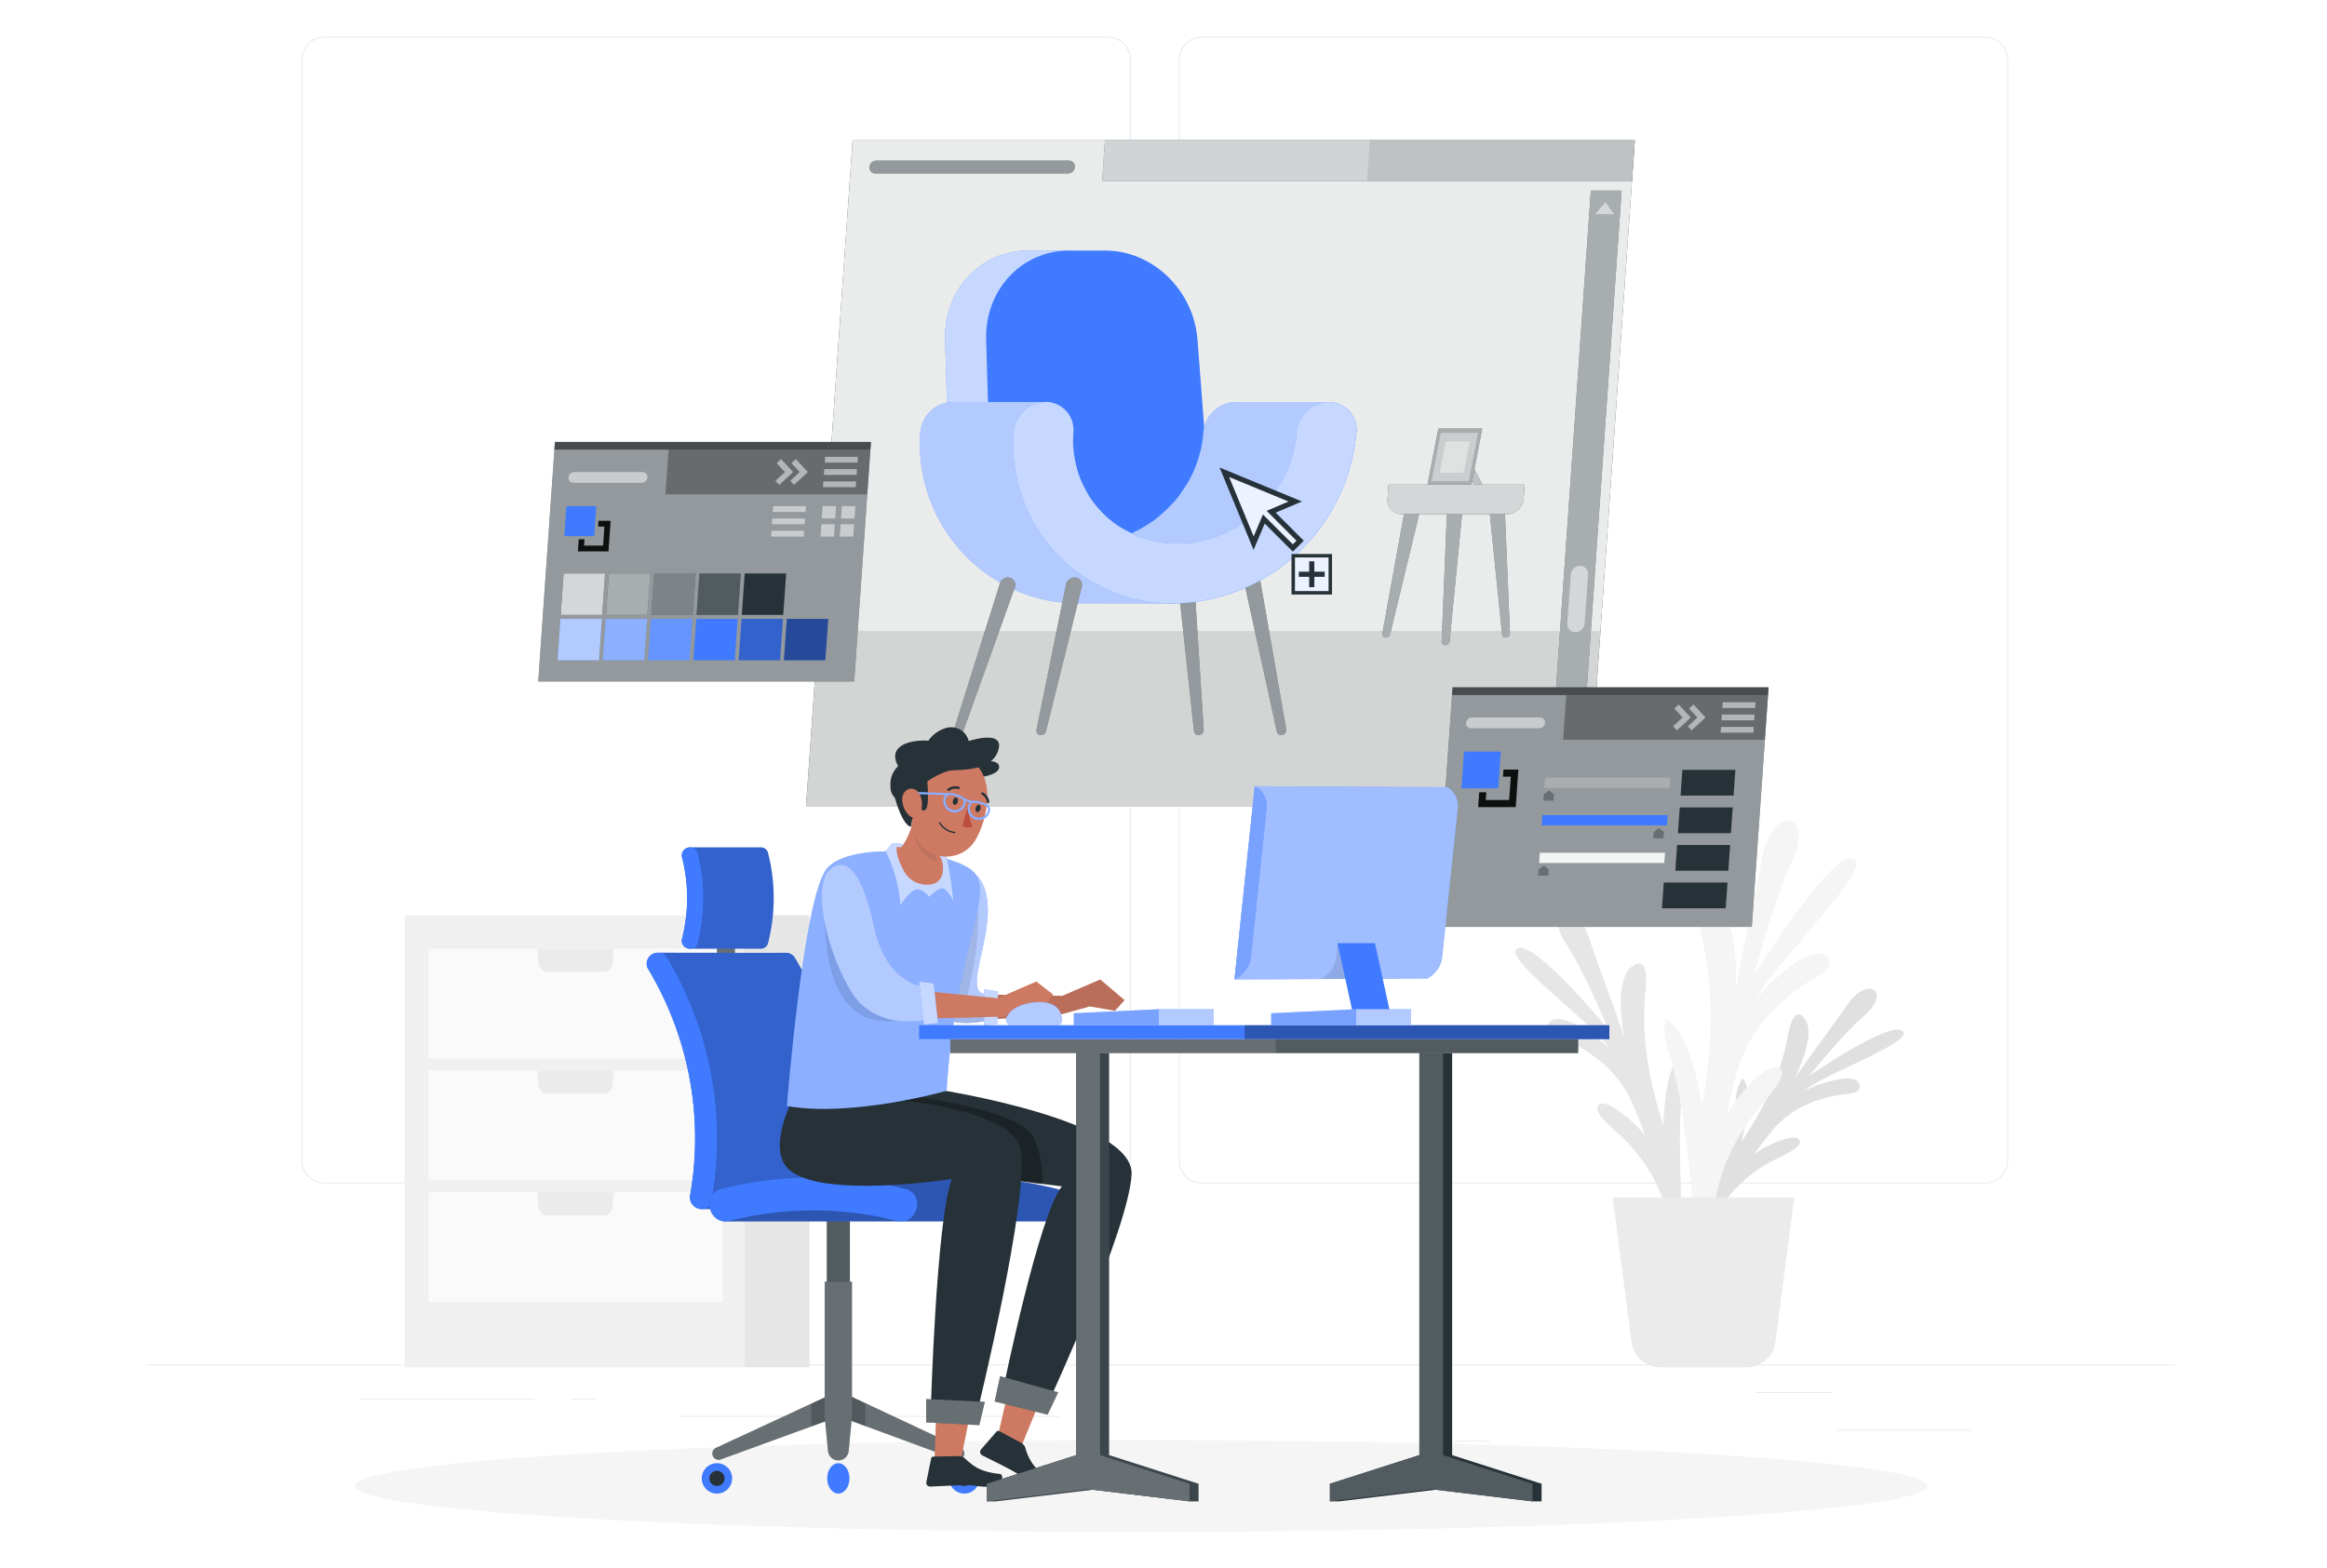 <svg xmlns="http://www.w3.org/2000/svg" width="445" height="300" viewBox="0 0 445 300">
  <g id="product-design" transform="translate(-382 -216)">
    <rect id="Rectangle_26" data-name="Rectangle 26" width="445" height="300" transform="translate(382 216)" fill="#fff"/>
    <g id="product-design-2" data-name="product-design" transform="translate(410 168.048)">
      <g id="Background_Complete" transform="translate(0 54.952)">
        <g id="Group_1" data-name="Group 1">
          <rect id="Rectangle_1" data-name="Rectangle 1" width="25.691" height="0.194" transform="translate(323.271 266.465)" fill="#ebebeb"/>
          <rect id="Rectangle_2" data-name="Rectangle 2" width="6.743" height="0.194" transform="translate(250.165 268.57)" fill="#ebebeb"/>
          <rect id="Rectangle_3" data-name="Rectangle 3" width="14.886" height="0.194" transform="translate(307.608 259.263)" fill="#ebebeb"/>
          <rect id="Rectangle_4" data-name="Rectangle 4" width="33.502" height="0.194" transform="translate(40.689 260.566)" fill="#ebebeb"/>
          <rect id="Rectangle_5" data-name="Rectangle 5" width="4.912" height="0.194" transform="translate(81.098 260.566)" fill="#ebebeb"/>
          <rect id="Rectangle_6" data-name="Rectangle 6" width="72.659" height="0.194" transform="translate(101.974 263.841)" fill="#ebebeb"/>
          <path id="Path_1" data-name="Path 1" d="M192.41,274.34H42.634a4.433,4.433,0,0,1-4.427-4.427V59.379a4.433,4.433,0,0,1,4.427-4.427H192.41a4.433,4.433,0,0,1,4.427,4.427V269.913A4.433,4.433,0,0,1,192.41,274.34ZM42.634,55.147A4.238,4.238,0,0,0,38.4,59.38V269.914a4.238,4.238,0,0,0,4.233,4.233H192.41a4.238,4.238,0,0,0,4.233-4.233V59.379a4.238,4.238,0,0,0-4.233-4.233H42.634Z" transform="translate(-8.572 -54.952)" fill="#ebebeb"/>
          <path id="Path_2" data-name="Path 2" d="M408.706,274.34H258.932a4.432,4.432,0,0,1-4.427-4.427V59.379a4.433,4.433,0,0,1,4.427-4.427H408.706a4.432,4.432,0,0,1,4.427,4.427V269.913A4.432,4.432,0,0,1,408.706,274.34ZM258.932,55.147A4.238,4.238,0,0,0,254.7,59.38V269.914a4.238,4.238,0,0,0,4.233,4.233H408.706a4.238,4.238,0,0,0,4.233-4.233V59.379a4.238,4.238,0,0,0-4.233-4.233H258.932Z" transform="translate(-57.1 -54.952)" fill="#ebebeb"/>
          <rect id="Rectangle_7" data-name="Rectangle 7" width="387.82" height="0.194" transform="translate(0 253.981)" fill="#ebebeb"/>
        </g>
        <g id="Group_5" data-name="Group 5" transform="translate(261.809 149.955)">
          <g id="Group_2" data-name="Group 2" transform="translate(0 17.329)">
            <path id="Path_3" data-name="Path 3" d="M369.208,330.773c.1-9.412-.87-19.636.587-28.355a8.882,8.882,0,0,0-.256-4.5c-3.225,2.093-3.585,10.387-3.687,13.751-2.692-8.09-4.34-17.16-3.464-25.456.317-3.006.317-7.469-2.847-4.748-2.808,2.414-1.765,10.814-1.124,13.626-2.127-6.59-4.75-13.162-6.885-19.585-2.531-7.615-9.054-5.746-4.165,1.612,3.195,4.808,7.9,16.048,7.9,16.048-.019.009-14.988-18.171-17.581-15.2-1.916,2.192,15.089,14.464,17.752,18.842-2.284-2.294-10.148-7.825-11.6-4.594-.8,1.768,2.183,2.477,4.056,3.4,5.021,2.479,9.147,5.878,11.68,11.05,1.208,2.743,1.76,4.14,2.758,6.971-1.583-2.439-8.077-7.933-9.083-5.683-.68,1.521,3.307,4.5,5.257,6.46a30.8,30.8,0,0,1,8.631,16.687C367.964,330.969,368.379,330.9,369.208,330.773Z" transform="translate(-337.538 -270.624)" fill="#e6e6e6"/>
          </g>
          <g id="Group_3" data-name="Group 3" transform="translate(35.949 32.182)">
            <path id="Path_4" data-name="Path 4" d="M383.886,333.863c2.142-7.727,5.346-15.866,6.211-23.346a7.56,7.56,0,0,1,1.271-3.62c2.145,2.474.483,9.347-.228,12.125,4.112-5.986,7.6-13.02,8.842-20.016.45-2.536,1.5-6.187,3.451-3.214,1.728,2.639-1.108,9.267-2.3,11.417,3.3-4.891,6.994-9.651,10.257-14.4,3.869-5.635,8.766-2.566,3.029,2.3-3.749,3.181-10.255,11.269-10.255,11.269s16.555-11.334,17.978-8.295c1.051,2.246-15.763,8.277-18.975,11.232,2.411-1.338,10.152-4.009,10.581-1.022.235,1.635-2.371,1.512-4.122,1.827-4.694.844-8.873,2.652-12.167,6.287-1.636,1.96-2.418,2.972-3.9,5.054,1.872-1.623,8.482-4.586,8.775-2.508.2,1.405-3.77,2.907-5.827,4.047a26.246,26.246,0,0,0-11,11.621C384.858,334.318,384.534,334.166,383.886,333.863Z" transform="translate(-383.886 -289.773)" fill="#e0e0e0"/>
          </g>
          <g id="Group_4" data-name="Group 4" transform="translate(28.493)">
            <path id="Path_5" data-name="Path 5" d="M380.581,327.179c-1.757-11.727-2.327-24.651-5.659-35.277a11.182,11.182,0,0,1-.462-5.655c4.387,2.051,6.278,12.337,6.989,16.518,1.954-10.561,2.435-22.164-.1-32.363-.918-3.7-1.693-9.263,2.727-6.419,3.922,2.524,4.081,13.186,3.769,16.806,1.509-8.591,3.64-17.248,5.188-25.633,1.835-9.941,10.3-8.742,5.477,1.288-3.151,6.553-7.072,21.4-7.072,21.4.025.008,15.545-25.276,19.295-22.025,2.771,2.4-16.315,20.669-18.876,26.594,2.452-3.258,11.3-11.525,13.68-7.748,1.3,2.067-2.293,3.469-4.469,4.949-5.834,3.965-10.392,8.924-12.653,15.816-1.03,3.632-1.477,5.471-2.231,9.177,1.551-3.319,8.7-11.3,10.346-8.669,1.113,1.779-3.344,6.2-5.437,8.974-5.161,6.85-7.348,13.809-7.869,22.32Z" transform="translate(-374.274 -248.282)" fill="#f5f5f5"/>
          </g>
          <path id="Path_6" data-name="Path 6" d="M361.489,341.238l3.606,27.627a5.588,5.588,0,0,0,5.54,4.864h16.459a5.588,5.588,0,0,0,5.54-4.864l3.606-27.627Z" transform="translate(-342.912 -269.138)" fill="#ebebeb"/>
        </g>
        <g id="Group_6" data-name="Group 6" transform="translate(49.401 168.057)">
          <rect id="Rectangle_8" data-name="Rectangle 8" width="64.999" height="86.489" transform="translate(0 0)" fill="#f0f0f0"/>
          <rect id="Rectangle_9" data-name="Rectangle 9" width="12.399" height="86.489" transform="translate(64.999 0)" fill="#e6e6e6"/>
          <rect id="Rectangle_10" data-name="Rectangle 10" width="56.228" height="21.004" transform="translate(4.553 6.418)" fill="#fafafa"/>
          <path id="Path_7" data-name="Path 7" d="M96.353,279.894l.246,2.8a1.788,1.788,0,0,0,1.782,1.632h10.61a1.789,1.789,0,0,0,1.782-1.632l.246-2.8Z" transform="translate(-71.018 -273.476)" fill="#ebebeb"/>
          <rect id="Rectangle_11" data-name="Rectangle 11" width="56.228" height="21.004" transform="translate(4.553 29.716)" fill="#fafafa"/>
          <path id="Path_8" data-name="Path 8" d="M96.353,309.931l.246,2.8a1.788,1.788,0,0,0,1.782,1.632h10.61a1.789,1.789,0,0,0,1.782-1.632l.246-2.8Z" transform="translate(-71.018 -280.215)" fill="#ebebeb"/>
          <rect id="Rectangle_12" data-name="Rectangle 12" width="56.228" height="21.004" transform="translate(4.553 53.014)" fill="#fafafa"/>
          <path id="Path_9" data-name="Path 9" d="M96.353,339.968l.246,2.8a1.788,1.788,0,0,0,1.782,1.632h10.61a1.789,1.789,0,0,0,1.782-1.632l.246-2.8Z" transform="translate(-71.018 -286.954)" fill="#ebebeb"/>
        </g>
      </g>
      <g id="Shadow" transform="translate(39.782 323.414)">
        <ellipse id="_x3C_Path_x3E__1_" cx="150.388" cy="8.783" rx="150.388" ry="8.783" fill="#f5f5f5"/>
      </g>
      <g id="Artboard" transform="translate(126.133 74.798)">
        <g id="Group_26" data-name="Group 26">
          <g id="Group_7" data-name="Group 7">
            <path id="Path_10" data-name="Path 10" d="M312.2,208.015H162.618l8.914-127.477H321.114Z" transform="translate(-162.618 -80.538)" fill="#263238"/>
            <path id="Path_11" data-name="Path 11" d="M312.2,208.015H162.618l8.914-127.477H321.114Z" transform="translate(-162.618 -80.538)" fill="#fff" opacity="0.9"/>
          </g>
          <path id="Path_12" data-name="Path 12" d="M164.968,201.55l-2.35,33.615H312.2l2.35-33.615Z" transform="translate(-162.618 -107.688)" opacity="0.1"/>
          <g id="Group_9" data-name="Group 9" transform="translate(110.215 70.773)">
            <path id="Path_13" data-name="Path 13" d="M320.041,197.588h0a.7.7,0,0,1-.707-.737l1.037-25.069h2.947l-2.469,25.069A.826.826,0,0,1,320.041,197.588Z" transform="translate(-307.994 -171.782)" fill="#263238"/>
            <g id="Group_8" data-name="Group 8">
              <path id="Path_14" data-name="Path 14" d="M305.415,196.115h0a.694.694,0,0,1-.689-.835l4.262-23.5h2.947L306.2,195.489A.82.82,0,0,1,305.415,196.115Z" transform="translate(-304.714 -171.782)" fill="#263238"/>
              <path id="Path_15" data-name="Path 15" d="M334.237,196.115h0a.817.817,0,0,0,.806-.835l-.977-23.5h-2.947l2.421,23.707A.69.69,0,0,0,334.237,196.115Z" transform="translate(-310.638 -171.782)" fill="#263238"/>
            </g>
          </g>
          <g id="Group_11" data-name="Group 11" transform="translate(110.215 70.773)" opacity="0.6">
            <path id="Path_16" data-name="Path 16" d="M320.041,197.588h0a.7.7,0,0,1-.707-.737l1.037-25.069h2.947l-2.469,25.069A.826.826,0,0,1,320.041,197.588Z" transform="translate(-307.994 -171.782)" fill="#fff"/>
            <g id="Group_10" data-name="Group 10">
              <path id="Path_17" data-name="Path 17" d="M305.415,196.115h0a.694.694,0,0,1-.689-.835l4.262-23.5h2.947L306.2,195.489A.82.82,0,0,1,305.415,196.115Z" transform="translate(-304.714 -171.782)" fill="#fff"/>
              <path id="Path_18" data-name="Path 18" d="M334.237,196.115h0a.817.817,0,0,0,.806-.835l-.977-23.5h-2.947l2.421,23.707A.69.69,0,0,0,334.237,196.115Z" transform="translate(-310.638 -171.782)" fill="#fff"/>
            </g>
          </g>
          <g id="Group_12" data-name="Group 12" transform="translate(56.635)">
            <path id="Path_19" data-name="Path 19" d="M235.635,88.31H336.953l.543-7.772H236.178Z" transform="translate(-235.635 -80.538)" fill="#263238"/>
            <path id="Path_20" data-name="Path 20" d="M235.635,88.31H336.953l.543-7.772H236.178Z" transform="translate(-235.635 -80.538)" fill="#fff" opacity="0.7"/>
            <path id="Path_21" data-name="Path 21" d="M286.837,80.538H236.178l-.543,7.772h50.659Z" transform="translate(-235.635 -80.538)" fill="#fff" opacity="0.3"/>
          </g>
          <path id="Path_22" data-name="Path 22" d="M353.772,92.933l-8.113,116.02h5.895l8.113-116.02Z" transform="translate(-203.685 -83.319)" fill="#263238"/>
          <path id="Path_23" data-name="Path 23" d="M353.772,92.933l-8.113,116.02h5.895l8.113-116.02Z" transform="translate(-203.685 -83.319)" fill="#fff" opacity="0.6"/>
          <g id="Group_13" data-name="Group 13" transform="translate(12.115 3.887)">
            <path id="Path_24" data-name="Path 24" d="M216.226,88H179.383a1.131,1.131,0,0,1-1.143-1.228h0a1.338,1.338,0,0,1,1.314-1.228H216.4a1.131,1.131,0,0,1,1.143,1.228h0A1.338,1.338,0,0,1,216.226,88Z" transform="translate(-178.237 -85.549)" fill="#263238"/>
            <path id="Path_25" data-name="Path 25" d="M216.226,88H179.383a1.131,1.131,0,0,1-1.143-1.228h0a1.338,1.338,0,0,1,1.314-1.228H216.4a1.131,1.131,0,0,1,1.143,1.228h0A1.338,1.338,0,0,1,216.226,88Z" transform="translate(-178.237 -85.549)" fill="#fff" opacity="0.5"/>
          </g>
          <g id="Group_22" data-name="Group 22" transform="translate(21.806 21.082)">
            <g id="Group_16" data-name="Group 16" transform="translate(49.222 62.532)">
              <g id="Group_14" data-name="Group 14">
                <path id="Path_26" data-name="Path 26" d="M277.67,218.487h0a.981.981,0,0,0,.96-1.123l-5.066-29.026h-3.179l6.458,29.494A.833.833,0,0,0,277.67,218.487Z" transform="translate(-257.824 -188.338)" fill="#263238"/>
                <path id="Path_27" data-name="Path 27" d="M258.2,218.487h.042a.985.985,0,0,0,.972-1.028l-1.847-29.121h-3.179l3.171,29.4A.833.833,0,0,0,258.2,218.487Z" transform="translate(-254.191 -188.338)" fill="#263238"/>
              </g>
              <g id="Group_15" data-name="Group 15" opacity="0.5">
                <path id="Path_28" data-name="Path 28" d="M277.67,218.487h0a.981.981,0,0,0,.96-1.123l-5.066-29.026h-3.179l6.458,29.494A.833.833,0,0,0,277.67,218.487Z" transform="translate(-257.824 -188.338)" fill="#fff"/>
                <path id="Path_29" data-name="Path 29" d="M258.2,218.487h.042a.985.985,0,0,0,.972-1.028l-1.847-29.121h-3.179l3.171,29.4A.833.833,0,0,0,258.2,218.487Z" transform="translate(-254.191 -188.338)" fill="#fff"/>
              </g>
            </g>
            <path id="Path_30" data-name="Path 30" d="M213.574,162.308h26.635l-2.885-37.551c-.728-9.478-8.563-17.039-17.657-17.039h-6.9c-9.094,0-16.13,7.561-15.856,17.039l.612,21.182Z" transform="translate(-192.116 -107.718)" fill="#407bff"/>
            <path id="Path_31" data-name="Path 31" d="M213.574,162.308h26.635l-2.885-37.551c-.728-9.478-8.563-17.039-17.657-17.039h-6.9c-9.094,0-16.13,7.561-15.856,17.039l.612,21.182Z" transform="translate(-192.116 -107.718)" fill="#fff" opacity="0.7"/>
            <path id="Path_32" data-name="Path 32" d="M250.335,162.308H208.12l-1.084-37.551c-.274-9.478,6.762-17.039,15.856-17.039h6.9c9.094,0,16.929,7.561,17.657,17.039Z" transform="translate(-194.388 -107.718)" fill="#407bff"/>
            <path id="Path_33" data-name="Path 33" d="M239.13,183.582a35.366,35.366,0,0,0,25.788-11.611,36.028,36.028,0,0,0,9.266-21.176,5.32,5.32,0,0,0-5.325-5.725H251.047a6.355,6.355,0,0,0-6.125,5.725c-.05.645-.112,1.289-.2,1.933-.051.361-.378,1.763-.207,1.144a34,34,0,0,1-1.187,3.78c-.179.455-.377.9-.579,1.35.118-.282-.428.818-.59,1.1a33.848,33.848,0,0,1-2.215,3.31c-.033.045-.114.149-.2.255-.114.135-.27.322-.327.383-.424.459-.849.912-1.3,1.35q-.752.736-1.554,1.419c-.237.2-.479.4-.721.6-.07.056-.416.309-.607.452-.328.214-.916.6-1.035.678q-.8.5-1.62.94c-.469.252-.943.483-1.421.712-.909-.492-1.83-.949-2.694-1.528-.487-.326-.942-.691-1.422-1.027,1.016.712-.292-.265-.566-.522a24.5,24.5,0,0,1-2.646-2.9c-.074-.1-.144-.193-.217-.29.133.166-.387-.58-.466-.707q-.52-.841-.972-1.725t-.838-1.809c-.114-.275-.214-.555-.327-.83.507,1.235-.024-.126-.086-.336a25.509,25.509,0,0,1-.837-4.027c-.038-.306-.055-.622-.1-.928.2,1.357,0-.105,0-.365-.016-.8.013-1.606.063-2.411a5.329,5.329,0,0,0-5.325-5.725H196.919a6.346,6.346,0,0,0-6.125,5.725,30.556,30.556,0,0,0,19.641,30.881,29.887,29.887,0,0,0,11.259,1.9Z" transform="translate(-190.731 -116.097)" fill="#407bff"/>
            <path id="Path_34" data-name="Path 34" d="M239.13,183.582a35.366,35.366,0,0,0,25.788-11.611,36.028,36.028,0,0,0,9.266-21.176,5.32,5.32,0,0,0-5.325-5.725H251.047a6.355,6.355,0,0,0-6.125,5.725c-.05.645-.112,1.289-.2,1.933-.051.361-.378,1.763-.207,1.144a34,34,0,0,1-1.187,3.78c-.179.455-.377.9-.579,1.35.118-.282-.428.818-.59,1.1a33.848,33.848,0,0,1-2.215,3.31c-.033.045-.114.149-.2.255-.114.135-.27.322-.327.383-.424.459-.849.912-1.3,1.35q-.752.736-1.554,1.419c-.237.2-.479.4-.721.6-.07.056-.416.309-.607.452-.328.214-.916.6-1.035.678q-.8.5-1.62.94c-.469.252-.943.483-1.421.712-.909-.492-1.83-.949-2.694-1.528-.487-.326-.942-.691-1.422-1.027,1.016.712-.292-.265-.566-.522a24.5,24.5,0,0,1-2.646-2.9c-.074-.1-.144-.193-.217-.29.133.166-.387-.58-.466-.707q-.52-.841-.972-1.725t-.838-1.809c-.114-.275-.214-.555-.327-.83.507,1.235-.024-.126-.086-.336a25.509,25.509,0,0,1-.837-4.027c-.038-.306-.055-.622-.1-.928.2,1.357,0-.105,0-.365-.016-.8.013-1.606.063-2.411a5.329,5.329,0,0,0-5.325-5.725H196.919a6.346,6.346,0,0,0-6.125,5.725,30.556,30.556,0,0,0,19.641,30.881,29.887,29.887,0,0,0,11.259,1.9Z" transform="translate(-190.731 -116.097)" fill="#fff" opacity="0.6"/>
            <g id="Group_17" data-name="Group 17" transform="translate(17.812 28.967)">
              <path id="Path_35" data-name="Path 35" d="M267.885,150.794c-.051.645-.112,1.289-.2,1.933-.057.4-.461,2.116-.126.842a35.956,35.956,0,0,1-1.268,4.082c-.23.585-.487,1.16-.751,1.732.541-1.173-.222.375-.417.716a33.721,33.721,0,0,1-2.215,3.31c-.111.148-.731.939-.246.332s-.148.168-.277.306c-.423.459-.849.912-1.3,1.35q-.752.736-1.554,1.419c-.237.2-.479.4-.721.595-.128.1-1.187.871-.508.4.56-.389-.936.607-1.135.731q-.8.5-1.62.94c-.552.3-1.114.567-1.679.836-.17.081-1.094.475-.374.177.771-.32-.46.165-.613.219a28.149,28.149,0,0,1-3.639,1.025c-.391.082-2.122.342-.816.187-.8.095-1.6.161-2.4.189a30.267,30.267,0,0,1-3.847-.135c-.3-.027-1.039-.234.11.017-.3-.066-.614-.1-.916-.164q-1.017-.2-2.01-.485-.875-.248-1.727-.557c-.282-.1-.555-.231-.84-.322-.772-.247.792.438.1.041-1.091-.624-2.223-1.143-3.271-1.845-.487-.326-.942-.691-1.421-1.027,1.016.712-.292-.265-.566-.522a24.5,24.5,0,0,1-2.646-2.9c-.179-.23-.351-.465-.524-.7.785,1.069-.057-.133-.159-.3q-.52-.841-.971-1.725t-.838-1.809c-.114-.275-.214-.555-.327-.83.507,1.235-.024-.126-.086-.336a25.51,25.51,0,0,1-.837-4.027c-.038-.306-.055-.622-.1-.928.2,1.357,0-.105,0-.365-.016-.8.013-1.606.063-2.411a5.329,5.329,0,0,0-5.325-5.725,6.345,6.345,0,0,0-6.125,5.725A30.556,30.556,0,0,0,233.4,181.675c12.128,4.651,27.533.583,36.671-9.706a36.027,36.027,0,0,0,9.266-21.176,5.32,5.32,0,0,0-5.325-5.725,6.355,6.355,0,0,0-6.126,5.726Z" transform="translate(-213.696 -145.064)" fill="#407bff"/>
            </g>
            <g id="Group_18" data-name="Group 18" transform="translate(17.812 28.967)" opacity="0.7">
              <path id="Path_36" data-name="Path 36" d="M267.885,150.794c-.051.645-.112,1.289-.2,1.933-.057.4-.461,2.116-.126.842a35.956,35.956,0,0,1-1.268,4.082c-.23.585-.487,1.16-.751,1.732.541-1.173-.222.375-.417.716a33.721,33.721,0,0,1-2.215,3.31c-.111.148-.731.939-.246.332s-.148.168-.277.306c-.423.459-.849.912-1.3,1.35q-.752.736-1.554,1.419c-.237.2-.479.4-.721.595-.128.1-1.187.871-.508.4.56-.389-.936.607-1.135.731q-.8.5-1.62.94c-.552.3-1.114.567-1.679.836-.17.081-1.094.475-.374.177.771-.32-.46.165-.613.219a28.149,28.149,0,0,1-3.639,1.025c-.391.082-2.122.342-.816.187-.8.095-1.6.161-2.4.189a30.267,30.267,0,0,1-3.847-.135c-.3-.027-1.039-.234.11.017-.3-.066-.614-.1-.916-.164q-1.017-.2-2.01-.485-.875-.248-1.727-.557c-.282-.1-.555-.231-.84-.322-.772-.247.792.438.1.041-1.091-.624-2.223-1.143-3.271-1.845-.487-.326-.942-.691-1.421-1.027,1.016.712-.292-.265-.566-.522a24.5,24.5,0,0,1-2.646-2.9c-.179-.23-.351-.465-.524-.7.785,1.069-.057-.133-.159-.3q-.52-.841-.971-1.725t-.838-1.809c-.114-.275-.214-.555-.327-.83.507,1.235-.024-.126-.086-.336a25.51,25.51,0,0,1-.837-4.027c-.038-.306-.055-.622-.1-.928.2,1.357,0-.105,0-.365-.016-.8.013-1.606.063-2.411a5.329,5.329,0,0,0-5.325-5.725,6.345,6.345,0,0,0-6.125,5.725A30.556,30.556,0,0,0,233.4,181.675c12.128,4.651,27.533.583,36.671-9.706a36.027,36.027,0,0,0,9.266-21.176,5.32,5.32,0,0,0-5.325-5.725,6.355,6.355,0,0,0-6.126,5.726Z" transform="translate(-213.696 -145.064)" fill="#fff"/>
            </g>
            <g id="Group_21" data-name="Group 21" transform="translate(6.467 62.532)">
              <g id="Group_19" data-name="Group 19">
                <path id="Path_37" data-name="Path 37" d="M199.915,218.487h0a.843.843,0,0,1-.8-1.123l8.765-27.88a1.641,1.641,0,0,1,1.54-1.146h0a1.4,1.4,0,0,1,1.31,1.92l-9.894,27.573A.993.993,0,0,1,199.915,218.487Z" transform="translate(-199.068 -188.338)" fill="#263238"/>
                <path id="Path_38" data-name="Path 38" d="M220.315,218.487h-.042a.839.839,0,0,1-.828-1.028l5.648-27.788a1.677,1.677,0,0,1,1.616-1.333h0a1.424,1.424,0,0,1,1.387,1.806l-6.836,27.595A.991.991,0,0,1,220.315,218.487Z" transform="translate(-203.636 -188.338)" fill="#263238"/>
              </g>
              <g id="Group_20" data-name="Group 20" opacity="0.5">
                <path id="Path_39" data-name="Path 39" d="M199.915,218.487h0a.843.843,0,0,1-.8-1.123l8.765-27.88a1.641,1.641,0,0,1,1.54-1.146h0a1.4,1.4,0,0,1,1.31,1.92l-9.894,27.573A.993.993,0,0,1,199.915,218.487Z" transform="translate(-199.068 -188.338)" fill="#fff"/>
                <path id="Path_40" data-name="Path 40" d="M220.315,218.487h-.042a.839.839,0,0,1-.828-1.028l5.648-27.788a1.677,1.677,0,0,1,1.616-1.333h0a1.424,1.424,0,0,1,1.387,1.806l-6.836,27.595A.991.991,0,0,1,220.315,218.487Z" transform="translate(-203.636 -188.338)" fill="#fff"/>
              </g>
            </g>
          </g>
          <g id="Group_25" data-name="Group 25" transform="translate(118.817 55.124)">
            <g id="Group_23" data-name="Group 23" transform="translate(5.448 5.22)">
              <path id="Path_41" data-name="Path 41" d="M328.025,164.035h-1.532l-3.665-5.7h2.208Z" transform="translate(-322.828 -158.337)" fill="#263238"/>
              <path id="Path_42" data-name="Path 42" d="M328.025,164.035h-1.532l-3.665-5.7h2.208Z" transform="translate(-322.828 -158.337)" fill="#fff" opacity="0.7"/>
            </g>
            <g id="Group_24" data-name="Group 24">
              <path id="Path_43" data-name="Path 43" d="M324.207,162.525h-8.4l2.1-10.918h8.4Z" transform="translate(-315.804 -151.607)" fill="#263238"/>
              <path id="Path_44" data-name="Path 44" d="M324.207,162.525h-8.4l2.1-10.918h8.4Z" transform="translate(-315.804 -151.607)" fill="#fff" opacity="0.6"/>
              <path id="Path_45" data-name="Path 45" d="M323.956,161.928h-7.11l1.78-9.238h7.111Z" transform="translate(-316.038 -151.85)" fill="#fff" opacity="0.4"/>
              <path id="Path_46" data-name="Path 46" d="M323.468,160.766h-4.593l1.15-5.968h4.593Z" transform="translate(-316.493 -152.323)" fill="#fff" opacity="0.4"/>
            </g>
          </g>
          <path id="Path_47" data-name="Path 47" d="M328.806,171.1H308.793a2.771,2.771,0,0,1-2.8-3.011l.185-2.638h26.036l-.185,2.638A3.28,3.28,0,0,1,328.806,171.1Z" transform="translate(-194.784 -99.589)" fill="#263238"/>
          <path id="Path_48" data-name="Path 48" d="M328.806,171.1H308.793a2.771,2.771,0,0,1-2.8-3.011l.185-2.638h26.036l-.185,2.638A3.28,3.28,0,0,1,328.806,171.1Z" transform="translate(-194.784 -99.589)" fill="#fff" opacity="0.8"/>
          <path id="Path_49" data-name="Path 49" d="M350.969,187.137l-.655,9.365a1.526,1.526,0,0,0,1.542,1.658h0a1.806,1.806,0,0,0,1.774-1.658l.655-9.365a1.525,1.525,0,0,0-1.542-1.658h0A1.806,1.806,0,0,0,350.969,187.137Z" transform="translate(-204.729 -104.082)" fill="#fff" opacity="0.5"/>
          <path id="Path_50" data-name="Path 50" d="M357.141,98.081l2-2.3,1.679,2.3Z" transform="translate(-206.261 -83.958)" fill="#fff" opacity="0.5"/>
          <path id="Path_51" data-name="Path 51" d="M351.146,237.088l-2,2.3-1.678-2.3Z" transform="translate(-204.091 -115.661)" fill="#fff" opacity="0.5"/>
        </g>
      </g>
      <g id="Tools_2" transform="translate(246.586 179.436)">
        <g id="Group_37" data-name="Group 37">
          <g id="Group_27" data-name="Group 27">
            <path id="Path_52" data-name="Path 52" d="M378.335,261.26H317.913l3.2-45.816h60.422Z" transform="translate(-317.913 -215.444)" fill="#263238"/>
            <path id="Path_53" data-name="Path 53" d="M378.335,261.26H317.913l3.2-45.816h60.422Z" transform="translate(-317.913 -215.444)" fill="#fff" opacity="0.5"/>
          </g>
          <path id="Path_54" data-name="Path 54" d="M349.287,225.9h38.59l.6-8.555H349.886Z" transform="translate(-324.952 -215.87)" opacity="0.3"/>
          <path id="Path_55" data-name="Path 55" d="M382.332,216.918H321.91l.1-1.474h60.422Z" transform="translate(-318.81 -215.444)" opacity="0.5"/>
          <path id="Path_56" data-name="Path 56" d="M339.354,224.927H326.315a.951.951,0,0,1-.961-1.034h0a1.127,1.127,0,0,1,1.106-1.034H339.5a.951.951,0,0,1,.961,1.034h0A1.127,1.127,0,0,1,339.354,224.927Z" transform="translate(-319.582 -217.108)" fill="#fff" opacity="0.5"/>
          <path id="Path_57" data-name="Path 57" d="M331.261,238.313h-7.036l.492-7.036h7.037Z" transform="translate(-319.329 -218.996)" fill="#407bff"/>
          <g id="Group_28" data-name="Group 28" transform="translate(8.089 15.725)" opacity="0.9">
            <path id="Path_58" data-name="Path 58" d="M335.525,242.9h-7.183l.2-2.843H329.9l-.1,1.485h4.469l.313-4.469H333.09l.095-1.357h2.842Z" transform="translate(-328.342 -235.718)"/>
          </g>
          <g id="Group_32" data-name="Group 32" transform="translate(54.458 2.845)" opacity="0.5">
            <g id="Group_29" data-name="Group 29" transform="translate(0.33)">
              <path id="Path_59" data-name="Path 59" d="M394.811,220.217h-6.263l.077-1.105h6.264Z" transform="translate(-388.548 -219.112)" fill="#fff"/>
            </g>
            <g id="Group_30" data-name="Group 30" transform="translate(0.165 2.354)">
              <path id="Path_60" data-name="Path 60" d="M394.6,223.252h-6.263l.077-1.105h6.263Z" transform="translate(-388.336 -222.147)" fill="#fff"/>
            </g>
            <g id="Group_31" data-name="Group 31" transform="translate(0 4.708)">
              <path id="Path_61" data-name="Path 61" d="M394.386,226.287h-6.263l.078-1.105h6.263Z" transform="translate(-388.123 -225.182)" fill="#fff"/>
            </g>
          </g>
          <g id="Group_33" data-name="Group 33" transform="translate(45.367 3.277)" opacity="0.5">
            <path id="Path_62" data-name="Path 62" d="M381.113,219.669l-.836.781,1.575,1.694-1.812,1.692.727.782,2.648-2.474Z" transform="translate(-377.219 -219.669)" fill="#fff"/>
            <path id="Path_63" data-name="Path 63" d="M377.476,219.669l-.836.781,1.575,1.694-1.812,1.692.727.782,2.648-2.474Z" transform="translate(-376.403 -219.669)" fill="#fff"/>
          </g>
          <g id="Group_36" data-name="Group 36" transform="translate(19.57 15.78)">
            <path id="Path_64" data-name="Path 64" d="M368.606,239.659H344.658l.138-1.97h23.948Z" transform="translate(-343.484 -236.215)" fill="#fff" opacity="0.2"/>
            <path id="Path_65" data-name="Path 65" d="M388.382,240.706H378.25l.344-4.917h10.131Z" transform="translate(-351.02 -235.789)" fill="#263238"/>
            <path id="Path_66" data-name="Path 66" d="M367.959,248.921H344.011l.137-1.969H368.1Z" transform="translate(-343.339 -238.294)" fill="#407bff"/>
            <path id="Path_67" data-name="Path 67" d="M387.734,249.969H377.6l.344-4.917h10.132Z" transform="translate(-350.875 -237.867)" fill="#263238"/>
            <path id="Path_68" data-name="Path 68" d="M367.311,258.184H343.363l.138-1.97h23.948Z" transform="translate(-343.193 -240.372)" fill="#fff" opacity="0.9"/>
            <path id="Path_69" data-name="Path 69" d="M387.087,259.232H376.955l.344-4.918h10.132Z" transform="translate(-350.73 -239.945)" fill="#263238"/>
            <path id="Path_70" data-name="Path 70" d="M385.846,268.494H373.663l.344-4.917H386.19Z" transform="translate(-349.991 -242.023)" fill="#263238"/>
            <g id="Group_34" data-name="Group 34" transform="translate(0 3.966)">
              <path id="Path_71" data-name="Path 71" d="M346.342,242.8h-1.9l.081-1.166,1-.737.9.737Z" transform="translate(-343.435 -240.902)" fill="#263238"/>
              <path id="Path_72" data-name="Path 72" d="M345.047,261.33h-1.9l.082-1.166,1-.737.9.737Z" transform="translate(-343.144 -245.058)" fill="#263238"/>
              <path id="Path_73" data-name="Path 73" d="M373.45,252.067h-1.9l.082-1.165,1-.737.9.737Z" transform="translate(-349.517 -242.98)" fill="#263238"/>
            </g>
            <g id="Group_35" data-name="Group 35" transform="translate(0 3.966)" opacity="0.3">
              <path id="Path_74" data-name="Path 74" d="M346.342,242.8h-1.9l.081-1.166,1-.737.9.737Z" transform="translate(-343.435 -240.902)" fill="#fff"/>
              <path id="Path_75" data-name="Path 75" d="M345.047,261.33h-1.9l.082-1.166,1-.737.9.737Z" transform="translate(-343.144 -245.058)" fill="#fff"/>
              <path id="Path_76" data-name="Path 76" d="M373.45,252.067h-1.9l.082-1.165,1-.737.9.737Z" transform="translate(-349.517 -242.98)" fill="#fff"/>
            </g>
          </g>
        </g>
      </g>
      <g id="Tools_1" transform="translate(74.925 132.488)">
        <g id="Group_61" data-name="Group 61" transform="translate(0 0)">
          <g id="Group_38" data-name="Group 38">
            <path id="Path_77" data-name="Path 77" d="M157.019,200.732H96.6l3.2-45.816h60.422Z" transform="translate(-96.597 -154.916)" fill="#263238"/>
            <path id="Path_78" data-name="Path 78" d="M157.019,200.732H96.6l3.2-45.816h60.422Z" transform="translate(-96.597 -154.916)" fill="#fff" opacity="0.5"/>
          </g>
          <path id="Path_79" data-name="Path 79" d="M127.972,165.371h38.589l.6-8.555H128.57Z" transform="translate(-103.636 -155.342)" opacity="0.3"/>
          <path id="Path_80" data-name="Path 80" d="M161.017,156.39H100.594l.1-1.474H161.12Z" transform="translate(-97.494 -154.916)" opacity="0.5"/>
          <path id="Path_81" data-name="Path 81" d="M118.038,164.4H105a.951.951,0,0,1-.961-1.034h0a1.125,1.125,0,0,1,1.106-1.033h13.039a.951.951,0,0,1,.961,1.033h0A1.125,1.125,0,0,1,118.038,164.4Z" transform="translate(-98.266 -156.58)" fill="#fff" opacity="0.5"/>
          <path id="Path_82" data-name="Path 82" d="M108.759,176.481h-5.732l.4-5.732h5.732Z" transform="translate(-98.04 -158.468)" fill="#407bff"/>
          <g id="Group_39" data-name="Group 39" transform="translate(7.589 15.087)" opacity="0.9">
            <path id="Path_83" data-name="Path 83" d="M112.233,180.218h-5.852l.162-2.315h1.105l-.085,1.21H111.2l.254-3.641h-1.21l.078-1.105h2.315Z" transform="translate(-106.381 -174.367)"/>
          </g>
          <g id="Group_43" data-name="Group 43" transform="translate(54.459 2.845)" opacity="0.5">
            <g id="Group_40" data-name="Group 40" transform="translate(0.329)">
              <path id="Path_84" data-name="Path 84" d="M173.5,159.689h-6.263l.078-1.105h6.263Z" transform="translate(-167.232 -158.584)" fill="#fff"/>
            </g>
            <g id="Group_41" data-name="Group 41" transform="translate(0.164 2.354)">
              <path id="Path_85" data-name="Path 85" d="M173.283,162.724H167.02l.078-1.105h6.263Z" transform="translate(-167.02 -161.619)" fill="#fff"/>
            </g>
            <g id="Group_42" data-name="Group 42" transform="translate(0 4.708)">
              <path id="Path_86" data-name="Path 86" d="M173.071,165.759h-6.263l.077-1.105h6.263Z" transform="translate(-166.808 -164.654)" fill="#fff"/>
            </g>
          </g>
          <g id="Group_47" data-name="Group 47" transform="translate(44.53 12.281)" opacity="0.5">
            <g id="Group_44" data-name="Group 44" transform="translate(0.33)">
              <path id="Path_87" data-name="Path 87" d="M160.7,171.854h-6.263l.077-1.105h6.264Z" transform="translate(-154.432 -170.749)" fill="#fff"/>
            </g>
            <g id="Group_45" data-name="Group 45" transform="translate(0.165 2.354)">
              <path id="Path_88" data-name="Path 88" d="M160.483,174.889H154.22l.077-1.105h6.263Z" transform="translate(-154.22 -173.784)" fill="#fff"/>
            </g>
            <g id="Group_46" data-name="Group 46" transform="translate(0 4.708)">
              <path id="Path_89" data-name="Path 89" d="M160.27,177.924h-6.263l.078-1.105h6.263Z" transform="translate(-154.007 -176.819)" fill="#fff"/>
            </g>
          </g>
          <g id="Group_48" data-name="Group 48" transform="translate(45.367 3.276)" opacity="0.5">
            <path id="Path_90" data-name="Path 90" d="M159.8,159.14l-.836.782,1.575,1.693-1.812,1.693.727.782,2.648-2.475Z" transform="translate(-155.903 -159.14)" fill="#fff"/>
            <path id="Path_91" data-name="Path 91" d="M156.16,159.14l-.836.782,1.575,1.693-1.812,1.693.727.782,2.648-2.475Z" transform="translate(-155.087 -159.14)" fill="#fff"/>
          </g>
          <g id="Group_49" data-name="Group 49" transform="translate(53.983 12.281)" opacity="0.5">
            <path id="Path_92" data-name="Path 92" d="M171.11,175.209l-.165,2.354h2.579l.165-2.354Z" transform="translate(-167.261 -171.75)" fill="#fff"/>
            <path id="Path_93" data-name="Path 93" d="M171.257,173.1h2.579l.165-2.354h-2.579Z" transform="translate(-167.331 -170.749)" fill="#fff"/>
            <path id="Path_94" data-name="Path 94" d="M169.086,173.1l.165-2.354h-2.579l-.165,2.354Z" transform="translate(-166.265 -170.749)" fill="#fff"/>
            <path id="Path_95" data-name="Path 95" d="M168.939,175.209H166.36l-.165,2.354h2.579Z" transform="translate(-166.195 -171.75)" fill="#fff"/>
          </g>
          <g id="Group_50" data-name="Group 50" transform="translate(12.96 25.162)">
            <path id="Path_96" data-name="Path 96" d="M113.306,195.278h7.921l.554-7.922H113.86Z" transform="translate(-113.306 -187.356)" fill="#263238"/>
            <path id="Path_97" data-name="Path 97" d="M113.306,195.278h7.921l.554-7.922H113.86Z" transform="translate(-113.306 -187.356)" fill="#fff" opacity="0.6"/>
          </g>
          <g id="Group_51" data-name="Group 51" transform="translate(21.618 25.162)">
            <path id="Path_98" data-name="Path 98" d="M124.468,195.278h7.922l.554-7.922h-7.922Z" transform="translate(-124.468 -187.356)" fill="#263238"/>
            <path id="Path_99" data-name="Path 99" d="M124.468,195.278h7.922l.554-7.922h-7.922Z" transform="translate(-124.468 -187.356)" fill="#fff" opacity="0.4"/>
          </g>
          <g id="Group_52" data-name="Group 52" transform="translate(12.353 33.842)">
            <path id="Path_100" data-name="Path 100" d="M112.523,206.468h7.922l.554-7.921h-7.922Z" transform="translate(-112.523 -198.547)" fill="#407bff"/>
            <path id="Path_101" data-name="Path 101" d="M112.523,206.468h7.922l.554-7.921h-7.922Z" transform="translate(-112.523 -198.547)" fill="#fff" opacity="0.4"/>
          </g>
          <g id="Group_53" data-name="Group 53" transform="translate(21.011 33.842)">
            <path id="Path_102" data-name="Path 102" d="M123.686,206.468h7.921l.554-7.921H124.24Z" transform="translate(-123.686 -198.547)" fill="#407bff"/>
            <path id="Path_103" data-name="Path 103" d="M123.686,206.468h7.921l.554-7.921H124.24Z" transform="translate(-123.686 -198.547)" fill="#fff" opacity="0.2"/>
          </g>
          <g id="Group_54" data-name="Group 54" transform="translate(4.302 25.162)">
            <path id="Path_104" data-name="Path 104" d="M102.143,195.278h7.922l.554-7.922H102.7Z" transform="translate(-102.143 -187.356)" fill="#263238"/>
            <path id="Path_105" data-name="Path 105" d="M102.143,195.278h7.922l.554-7.922H102.7Z" transform="translate(-102.143 -187.356)" fill="#fff" opacity="0.8"/>
          </g>
          <g id="Group_55" data-name="Group 55" transform="translate(3.695 33.842)">
            <path id="Path_106" data-name="Path 106" d="M101.361,206.468h7.921l.554-7.921h-7.921Z" transform="translate(-101.361 -198.547)" fill="#407bff"/>
            <path id="Path_107" data-name="Path 107" d="M101.361,206.468h7.921l.554-7.921h-7.921Z" transform="translate(-101.361 -198.547)" fill="#fff" opacity="0.6"/>
          </g>
          <g id="Group_56" data-name="Group 56" transform="translate(46.985 33.842)">
            <path id="Path_108" data-name="Path 108" d="M157.173,206.468h7.922l.554-7.921h-7.922Z" transform="translate(-157.173 -198.547)" fill="#407bff"/>
            <path id="Path_109" data-name="Path 109" d="M157.173,206.468h7.922l.554-7.921h-7.922Z" transform="translate(-157.173 -198.547)" opacity="0.4"/>
          </g>
          <g id="Group_57" data-name="Group 57" transform="translate(38.934 25.162)">
            <path id="Path_110" data-name="Path 110" d="M146.793,195.278h7.922l.554-7.922h-7.922Z" transform="translate(-146.793 -187.356)" fill="#263238"/>
          </g>
          <g id="Group_58" data-name="Group 58" transform="translate(29.669 33.842)">
            <path id="Path_111" data-name="Path 111" d="M134.848,206.468h7.922l.554-7.921H135.4Z" transform="translate(-134.848 -198.547)" fill="#407bff"/>
          </g>
          <g id="Group_59" data-name="Group 59" transform="translate(30.276 25.162)">
            <path id="Path_112" data-name="Path 112" d="M135.631,195.278h7.921l.554-7.922h-7.921Z" transform="translate(-135.631 -187.356)" fill="#263238"/>
            <path id="Path_113" data-name="Path 113" d="M135.631,195.278h7.921l.554-7.922h-7.921Z" transform="translate(-135.631 -187.356)" fill="#fff" opacity="0.2"/>
          </g>
          <g id="Group_60" data-name="Group 60" transform="translate(38.328 33.842)">
            <path id="Path_114" data-name="Path 114" d="M146.011,206.468h7.921l.554-7.921h-7.921Z" transform="translate(-146.011 -198.547)" fill="#407bff"/>
            <path id="Path_115" data-name="Path 115" d="M146.011,206.468h7.921l.554-7.921h-7.921Z" transform="translate(-146.011 -198.547)" opacity="0.2"/>
          </g>
        </g>
      </g>
      <g id="Character" transform="translate(95.647 187.082)">
        <g id="Group_78" data-name="Group 78" transform="translate(0 22.962)">
          <g id="Group_68" data-name="Group 68" transform="translate(10.55 69.31)">
            <g id="Group_62" data-name="Group 62" transform="translate(23.912)">
              <rect id="Rectangle_13" data-name="Rectangle 13" width="4.416" height="24.627" fill="#263238"/>
              <rect id="Rectangle_14" data-name="Rectangle 14" width="4.416" height="24.627" fill="#fff" opacity="0.2"/>
            </g>
            <g id="Group_67" data-name="Group 67" transform="translate(0 13.768)">
              <g id="Group_63" data-name="Group 63" transform="translate(2.026)">
                <path id="Path_116" data-name="Path 116" d="M186.107,402.034,163.742,393.8l-22.608,8.243a1.2,1.2,0,0,1-1.606-1.124h0a1.2,1.2,0,0,1,.693-1.086l23.522-10.914,23.286,10.913a1.2,1.2,0,0,1,.688,1.082h0A1.2,1.2,0,0,1,186.107,402.034Z" transform="translate(-139.527 -368.05)" fill="#263238"/>
                <path id="Path_117" data-name="Path 117" d="M186.107,402.034,163.742,393.8l-22.608,8.243a1.2,1.2,0,0,1-1.606-1.124h0a1.2,1.2,0,0,1,.693-1.086l23.522-10.914,23.286,10.913a1.2,1.2,0,0,1,.688,1.082h0A1.2,1.2,0,0,1,186.107,402.034Z" transform="translate(-139.527 -368.05)" fill="#fff" opacity="0.3"/>
                <path id="Path_118" data-name="Path 118" d="M163.952,395.719l5.27-1.922,5.028,1.852v-4.376l-5.028-2.357-5.27,2.446Z" transform="translate(-145.007 -368.05)" opacity="0.2"/>
                <path id="Path_119" data-name="Path 119" d="M169.836,396.189h0a1.986,1.986,0,0,1-1.977-1.8l-.631-6.63V362.014h5.217v25.747l-.631,6.63A1.987,1.987,0,0,1,169.836,396.189Z" transform="translate(-145.742 -362.014)" fill="#263238"/>
                <path id="Path_120" data-name="Path 120" d="M169.836,396.189h0a1.986,1.986,0,0,1-1.977-1.8l-.631-6.63V362.014h5.217v25.747l-.631,6.63A1.987,1.987,0,0,1,169.836,396.189Z" transform="translate(-145.742 -362.014)" fill="#fff" opacity="0.3"/>
              </g>
              <g id="Group_64" data-name="Group 64" transform="translate(0 34.71)">
                <circle id="Ellipse_1" data-name="Ellipse 1" cx="2.909" cy="2.909" r="2.909" fill="#407bff"/>
                <circle id="Ellipse_2" data-name="Ellipse 2" cx="1.454" cy="1.454" r="1.454" transform="translate(1.454 1.454)" fill="#263238"/>
              </g>
              <g id="Group_65" data-name="Group 65" transform="translate(47.306 34.71)">
                <circle id="Ellipse_3" data-name="Ellipse 3" cx="2.909" cy="2.909" r="2.909" fill="#407bff"/>
                <circle id="Ellipse_4" data-name="Ellipse 4" cx="1.454" cy="1.454" r="1.454" transform="translate(1.454 1.454)" fill="#263238"/>
              </g>
              <g id="Group_66" data-name="Group 66" transform="translate(23.987 34.71)">
                <ellipse id="Ellipse_5" data-name="Ellipse 5" cx="2.133" cy="2.909" rx="2.133" ry="2.909" fill="#407bff"/>
              </g>
            </g>
          </g>
          <rect id="Rectangle_15" data-name="Rectangle 15" width="3.437" height="9.566" transform="translate(13.459 16.826)" fill="#263238"/>
          <rect id="Rectangle_16" data-name="Rectangle 16" width="3.437" height="9.566" transform="translate(13.459 16.826)" fill="#fff" opacity="0.3"/>
          <g id="Group_72" data-name="Group 72" transform="translate(0 20.154)">
            <g id="Group_69" data-name="Group 69" transform="translate(0.001)">
              <path id="Path_121" data-name="Path 121" d="M149.957,280.892a1.94,1.94,0,0,1,1.744,1,67.382,67.382,0,0,1,8.437,46.513,1.709,1.709,0,0,1-1.623,1.515c-1.264.086-23.77.006-24.586,0a2.266,2.266,0,0,1-2.287-2.639,62.9,62.9,0,0,0-8.013-43.27,2.092,2.092,0,0,1,1.891-3.129C126.172,280.88,148.523,280.92,149.957,280.892Z" transform="translate(-123.314 -280.889)" fill="#407bff"/>
              <path id="Path_122" data-name="Path 122" d="M149.957,280.892a1.94,1.94,0,0,1,1.744,1,67.382,67.382,0,0,1,8.437,46.513,1.709,1.709,0,0,1-1.623,1.515c-1.264.086-23.77.006-24.586,0a2.266,2.266,0,0,1-2.287-2.639,62.9,62.9,0,0,0-8.013-43.27,2.092,2.092,0,0,1,1.891-3.129C126.172,280.88,148.523,280.92,149.957,280.892Z" transform="translate(-123.314 -280.889)" opacity="0.2"/>
            </g>
            <g id="Group_71" data-name="Group 71" transform="translate(0 0.002)">
              <g id="Group_70" data-name="Group 70">
                <path id="Path_123" data-name="Path 123" d="M131.641,327.292a62.9,62.9,0,0,0-8.013-43.27c-1.4-2.328,2.239-4.446,3.635-2.124A67.382,67.382,0,0,1,135.7,328.41c-.481,2.662-4.538,1.535-4.059-1.118Z" transform="translate(-123.313 -280.892)" fill="#407bff"/>
              </g>
            </g>
          </g>
          <g id="Group_75" data-name="Group 75" transform="translate(12.028 63.098)">
            <g id="Group_73" data-name="Group 73" transform="translate(0)">
              <path id="Path_124" data-name="Path 124" d="M205.3,338.494a71.114,71.114,0,0,0-15.776-2.173c-5.478-.137-25.985-.021-30.854-.022a71.2,71.2,0,0,0-17.607,2.2c-3.615.922-2.5,6.139.765,6.2.289.005,62.278-.013,62.506,0C207.751,344.846,209,339.437,205.3,338.494Z" transform="translate(-138.82 -336.255)" fill="#407bff"/>
              <path id="Path_125" data-name="Path 125" d="M205.3,338.494a71.114,71.114,0,0,0-15.776-2.173c-5.478-.137-25.985-.021-30.854-.022a71.2,71.2,0,0,0-17.607,2.2c-3.615.922-2.5,6.139.765,6.2.289.005,62.278-.013,62.506,0C207.751,344.846,209,339.437,205.3,338.494Z" transform="translate(-138.82 -336.255)" opacity="0.3"/>
            </g>
            <g id="Group_74" data-name="Group 74" transform="translate(0 0.039)">
              <path id="Path_126" data-name="Path 126" d="M142.744,344.593a64.682,64.682,0,0,1,31.856,0c3.939,1,5.62-5.083,1.678-6.089a71.55,71.55,0,0,0-35.213,0c-3.935,1-2.267,7.1,1.678,6.089Z" transform="translate(-138.82 -336.304)" fill="#407bff"/>
            </g>
          </g>
          <g id="Group_77" data-name="Group 77" transform="translate(6.73)">
            <path id="Path_127" data-name="Path 127" d="M147.068,274.284a1.381,1.381,0,0,0,1.426-1.1,34.92,34.92,0,0,0,0-17.187,1.371,1.371,0,0,0-1.285-1.093H133.731a1.552,1.552,0,0,0-1.686,1.912,31.574,31.574,0,0,1,0,15.549,1.551,1.551,0,0,0,1.687,1.912Z" transform="translate(-131.99 -254.905)" fill="#407bff"/>
            <path id="Path_128" data-name="Path 128" d="M147.068,274.284a1.381,1.381,0,0,0,1.426-1.1,34.92,34.92,0,0,0,0-17.187,1.371,1.371,0,0,0-1.285-1.093H133.731a1.552,1.552,0,0,0-1.686,1.912,31.574,31.574,0,0,1,0,15.549,1.551,1.551,0,0,0,1.687,1.912Z" transform="translate(-131.99 -254.905)" opacity="0.2"/>
            <g id="Group_76" data-name="Group 76">
              <path id="Path_129" data-name="Path 129" d="M132.044,272.369a31.573,31.573,0,0,0,0-15.548c-.49-1.923,2.481-2.743,2.971-.819a34.919,34.919,0,0,1,0,17.187c-.489,1.921-3.462,1.107-2.971-.819Z" transform="translate(-131.99 -254.905)" fill="#407bff"/>
            </g>
          </g>
        </g>
        <g id="Group_89" data-name="Group 89" transform="translate(25.476 0)">
          <g id="Group_80" data-name="Group 80" transform="translate(0 69.376)">
            <path id="Path_130" data-name="Path 130" d="M213.485,379.948l-3.653,15.908,4.534,1.755,6.532-16Z" transform="translate(-168.201 -329.374)" fill="#ce7a63"/>
            <path id="Path_131" data-name="Path 131" d="M213.323,401.046l-4.12-2.2a.435.435,0,0,0-.534.1l-2.941,3.4a.723.723,0,0,0,.067,1.02.73.73,0,0,0,.125.088c1.73.893,3.3,1.62,5.435,2.771,2.517,1.357,1.716,1.313,4.653,2.949,1.771.983,3.189-.868,2.486-1.374a9.558,9.558,0,0,1-4.323-5.851A1.733,1.733,0,0,0,213.323,401.046Z" transform="translate(-167.24 -333.601)" fill="#263238"/>
            <path id="Path_132" data-name="Path 132" d="M167.054,315.972l22.274-1.227s37.007,5.788,36.481,16.136-15.61,42.971-15.61,42.971l-8.831-2.456s6.726-32.8,11.111-38.234c0,0-27.637-3.242-34.552-5.086C174.123,327.06,164.95,328.775,167.054,315.972Z" transform="translate(-158.534 -314.745)" fill="#263238"/>
            <path id="Path_133" data-name="Path 133" d="M208.742,332.859a19.8,19.8,0,0,0-1.7-8.932c-2.059-4.648-19-7.436-27.1-8.515l-12.885.71c-2.1,12.8,7.068,11.088,10.874,12.1C183.267,329.648,200.953,331.9,208.742,332.859Z" transform="translate(-158.534 -314.895)" opacity="0.3"/>
            <path id="Path_134" data-name="Path 134" d="M194.863,385.6l-.584,16.311,4.911.234,3.268-16.311Z" transform="translate(-164.711 -330.641)" fill="#ce7a63"/>
            <path id="Path_135" data-name="Path 135" d="M198.388,405.014l-4.757.1a.443.443,0,0,0-.426.354l-.912,4.489a.736.736,0,0,0,.569.872.7.7,0,0,0,.155.016c1.98-.071,3.74-.211,6.207-.253,2.911-.052,2.179.309,5.6.3,2.062-.01,2.4-2.361,1.521-2.46-4.011-.43-5.187-1.631-6.757-3.035A1.767,1.767,0,0,0,198.388,405.014Z" transform="translate(-164.262 -334.997)" fill="#263238"/>
            <path id="Path_136" data-name="Path 136" d="M170.643,316.327s29.816,1.053,31.57,10.173-8.243,49.985-8.243,49.985h-8.945s1.053-36.656,4.034-44.374c0,0-24.554,3.859-31.043-1.714-4.638-3.983.877-14.072.877-14.072Z" transform="translate(-156.159 -315.099)" fill="#263238"/>
            <path id="Path_137" data-name="Path 137" d="M210.176,385.3l11.111,3.1-2.032,4.272-10.128-2.518Z" transform="translate(-168.043 -330.574)" fill="#263238"/>
            <path id="Path_138" data-name="Path 138" d="M210.176,385.3l11.111,3.1-2.032,4.272-10.128-2.518Z" transform="translate(-168.043 -330.574)" fill="#fff" opacity="0.3"/>
            <g id="Group_79" data-name="Group 79" transform="translate(27.988 59.106)">
              <path id="Path_139" data-name="Path 139" d="M192.243,390.948l11.225.526-1.053,4.472-10.173-.526Z" transform="translate(-192.243 -390.948)" fill="#263238"/>
              <path id="Path_140" data-name="Path 140" d="M192.243,390.948l11.225.526-1.053,4.472-10.173-.526Z" transform="translate(-192.243 -390.948)" fill="#fff" opacity="0.3"/>
            </g>
          </g>
          <g id="Group_88" data-name="Group 88" transform="translate(1.367)">
            <g id="Group_81" data-name="Group 81" transform="translate(37.418 48.226)">
              <path id="Path_141" data-name="Path 141" d="M206.946,290.366l14.449.244,7.262-3.133,4.654,3.956-1.842,2.035-4.8-.834-6.11,1.69-14.4.866Z" transform="translate(-206.163 -287.478)" fill="#ce7a63"/>
              <path id="Path_142" data-name="Path 142" d="M206.946,290.366l14.449.244,7.262-3.133,4.654,3.956-1.842,2.035-4.8-.834-6.11,1.69-14.4.866Z" transform="translate(-206.163 -287.478)" opacity="0.1"/>
            </g>
            <path id="Path_143" data-name="Path 143" d="M202.537,261.669s2.833,2.066,2.152,8.865-3.975,13.788-.3,13.932c.327.013.955,0,.955,0V289.4s-9.128,2.348-9.7-2.152S202.537,261.669,202.537,261.669Z" transform="translate(-166.377 -233.461)" fill="#407bff"/>
            <path id="Path_144" data-name="Path 144" d="M202.537,261.669s2.833,2.066,2.152,8.865-3.975,13.788-.3,13.932c.327.013.955,0,.955,0V289.4s-9.128,2.348-9.7-2.152S202.537,261.669,202.537,261.669Z" transform="translate(-166.377 -233.461)" fill="#fff" opacity="0.6"/>
            <path id="Path_145" data-name="Path 145" d="M195.645,287.634c.575,4.5,9.7,2.152,9.7,2.152v-1.3c-5.589.957-4.891-1.473-4.547-2.862,3.284-13.256,2-19.932,1.274-22.243C200.455,268.074,195.157,283.817,195.645,287.634Z" transform="translate(-166.378 -233.845)" opacity="0.1"/>
            <path id="Path_146" data-name="Path 146" d="M206.517,289.889l.006,6.878,2.64-.258v-6.183Z" transform="translate(-168.824 -239.793)" fill="#407bff"/>
            <path id="Path_147" data-name="Path 147" d="M206.517,289.889l.006,6.878,2.64-.258v-6.183Z" transform="translate(-168.824 -239.793)" fill="#fff" opacity="0.7"/>
            <g id="Group_82" data-name="Group 82" transform="translate(0 23.711)">
              <path id="Path_148" data-name="Path 148" d="M157.921,304.58s3.1-39.56,7.556-45.308,25.77-3.408,28.6,1.1c3.043,4.837-3.977,14.809-5.626,41.3C188.455,301.669,170.532,306.795,157.921,304.58Z" transform="translate(-157.921 -255.871)" fill="#407bff"/>
              <path id="Path_149" data-name="Path 149" d="M157.921,304.58s3.1-39.56,7.556-45.308,25.77-3.408,28.6,1.1c3.043,4.837-3.977,14.809-5.626,41.3C188.455,301.669,170.532,306.795,157.921,304.58Z" transform="translate(-157.921 -255.871)" fill="#fff" opacity="0.4"/>
            </g>
            <path id="Path_150" data-name="Path 150" d="M187.307,254.181c-.023.034-3.756-.354-3.756-.354l-1.312,1.59a27.229,27.229,0,0,1,2.827,10.352s1.911-3.007,3.151-3.062,2.368,1.454,2.368,1.454,1.592-1.648,2.491-1.652,2.149,2.469,2.149,2.469-.965-9.6-2.077-10.18S187.307,254.181,187.307,254.181Z" transform="translate(-163.377 -231.702)" fill="#407bff"/>
            <path id="Path_151" data-name="Path 151" d="M187.307,254.181c-.023.034-3.756-.354-3.756-.354l-1.312,1.59a27.229,27.229,0,0,1,2.827,10.352s1.911-3.007,3.151-3.062,2.368,1.454,2.368,1.454,1.592-1.648,2.491-1.652,2.149,2.469,2.149,2.469-.965-9.6-2.077-10.18S187.307,254.181,187.307,254.181Z" transform="translate(-163.377 -231.702)" fill="#fff" opacity="0.7"/>
            <path id="Path_152" data-name="Path 152" d="M184.983,254.827s-.354,1.438,1.31,4.459a4.872,4.872,0,0,0,4.8,2.716c1.309,0,3.147-.921,2.664-4.024S189.636,254.875,184.983,254.827Z" transform="translate(-163.985 -231.926)" fill="#ce7a63"/>
            <path id="Path_153" data-name="Path 153" d="M193.324,251.552l-4.919-5.343a13.245,13.245,0,0,1-2.994,7.464l.444,2.007c5.962,6.7,7.338.268,7.338.268C191.741,254.732,193.324,251.552,193.324,251.552Z" transform="translate(-164.089 -229.993)" fill="#ce7a63"/>
            <path id="Path_154" data-name="Path 154" d="M191.149,248.9l-2.294-.229s.1,6.873,4.8,7.462c-.873-1.388.439-4.03.439-4.03Z" transform="translate(-164.861 -230.545)" fill="#263238" opacity="0.1"/>
            <g id="Group_83" data-name="Group 83" transform="translate(19.786)">
              <path id="Path_155" data-name="Path 155" d="M203.958,233.869s4.556-.983,4.86.695-3.653,2.142-3.653,2.142Z" transform="translate(-188.036 -227.16)" fill="#263238"/>
              <path id="Path_156" data-name="Path 156" d="M189.788,237.112c-1.064,4.858-1.938,7.637-.254,10.848a6.461,6.461,0,0,0,11.443.133c2.235-3.95,3.6-11.23-.468-14.612a6.537,6.537,0,0,0-10.722,3.63Z" transform="translate(-184.588 -226.773)" fill="#ce7a63"/>
              <path id="Path_157" data-name="Path 157" d="M198.846,243.166c-.114.385.005.763.263.823s.541-.168.655-.552,0-.769-.268-.826S198.955,242.778,198.846,243.166Z" transform="translate(-186.88 -229.183)" fill="#263238"/>
              <path id="Path_158" data-name="Path 158" d="M204.434,244.969c-.114.385,0,.76.263.823s.541-.168.658-.558-.005-.763-.268-.826S204.546,244.575,204.434,244.969Z" transform="translate(-188.133 -229.586)" fill="#263238"/>
              <path id="Path_159" data-name="Path 159" d="M197.606,240.69a.2.2,0,0,1-.063-.376l.008-.006a2.291,2.291,0,0,1,2.122-.382.233.233,0,0,1,.135.3.027.027,0,0,1,0,.007.233.233,0,0,1-.3.135l-.007,0a1.826,1.826,0,0,0-1.654.292A.216.216,0,0,1,197.606,240.69Z" transform="translate(-186.577 -228.558)" fill="#263238"/>
              <path id="Path_160" data-name="Path 160" d="M207.047,243.367a.227.227,0,0,1-.133-.175,1.978,1.978,0,0,0-.984-1.447.239.239,0,0,1,.2-.426h0a2.431,2.431,0,0,1,1.238,1.791.234.234,0,0,1-.188.271h0A.211.211,0,0,1,207.047,243.367Z" transform="translate(-188.456 -228.893)" fill="#263238"/>
              <path id="Path_161" data-name="Path 161" d="M197.75,250.647a3.981,3.981,0,0,0,.66.133.132.132,0,0,0,.152-.108s0,0,0,0a.139.139,0,0,0-.123-.147,3.623,3.623,0,0,1-2.742-1.772.134.134,0,1,0-.241.117A3.735,3.735,0,0,0,197.75,250.647Z" transform="translate(-186.126 -230.545)" fill="#263238"/>
              <path id="Path_162" data-name="Path 162" d="M188.776,240.432s.959,1.448,1.532.384.177-5.192.177-5.192,2.788-1.883,4.6-2.077,8.015.194,9.049-4.136c.883-3.7-5.728-1.487-5.728-1.487a3.446,3.446,0,0,0-4.133-2.553,6.186,6.186,0,0,0-3.583,2.488s-4.029-.374-5.768,1.487c-1.3,1.4,0,3.361,0,3.361a4.739,4.739,0,0,0-1.475,3.853,2.925,2.925,0,0,0,.844,2.222s1.131,4.33,2.65,5.365c.7.475.365-.268.643-1.211A12.669,12.669,0,0,1,188.776,240.432Z" transform="translate(-183.431 -225.302)" fill="#263238"/>
              <path id="Path_163" data-name="Path 163" d="M202.2,244.808a15.269,15.269,0,0,0,.882,3.91,2.328,2.328,0,0,1-1.936-.227Z" transform="translate(-187.405 -229.678)" fill="#ba4d3c"/>
              <path id="Path_164" data-name="Path 164" d="M202.193,243.144a3.039,3.039,0,0,0-1.674-.192l-1.49-.464a3.037,3.037,0,0,0-1.487-.792,3.7,3.7,0,0,0-1.438-.239l-6.264-.21-.013.388,5.566.187a1.422,1.422,0,0,0-.307.545,2.145,2.145,0,0,0,4.1,1.275,1.384,1.384,0,0,0,.048-.684l.854.266a1.385,1.385,0,0,0-.348.59,2.145,2.145,0,0,0,4.1,1.274C204.241,243.782,203.008,243.4,202.193,243.144Zm-3.38.383a1.758,1.758,0,0,1-3.356-1.045c.248-.8.833-.769,1.97-.415S199.061,242.73,198.813,243.528Zm4.651,1.447a1.758,1.758,0,0,1-3.356-1.045c.248-.8.833-.769,1.97-.415S203.712,244.178,203.464,244.974Z" transform="translate(-184.866 -228.879)" fill="#407bff"/>
              <path id="Path_165" data-name="Path 165" d="M202.193,243.144a3.039,3.039,0,0,0-1.674-.192l-1.49-.464a3.037,3.037,0,0,0-1.487-.792,3.7,3.7,0,0,0-1.438-.239l-6.264-.21-.013.388,5.566.187a1.422,1.422,0,0,0-.307.545,2.145,2.145,0,0,0,4.1,1.275,1.384,1.384,0,0,0,.048-.684l.854.266a1.385,1.385,0,0,0-.348.59,2.145,2.145,0,0,0,4.1,1.274C204.241,243.782,203.008,243.4,202.193,243.144Zm-3.38.383a1.758,1.758,0,0,1-3.356-1.045c.248-.8.833-.769,1.97-.415S199.061,242.73,198.813,243.528Zm4.651,1.447a1.758,1.758,0,0,1-3.356-1.045c.248-.8.833-.769,1.97-.415S203.712,244.178,203.464,244.974Z" transform="translate(-184.866 -228.879)" fill="#fff" opacity="0.4"/>
              <path id="Path_166" data-name="Path 166" d="M186.349,242.482a4.412,4.412,0,0,0,1.231,2.975c1.018,1.038,2.187.256,2.45-1.112.237-1.241-.012-3.264-1.3-3.781S186.335,241.109,186.349,242.482Z" transform="translate(-184.086 -228.696)" fill="#ce7a63"/>
            </g>
            <g id="Group_87" data-name="Group 87" transform="translate(6.642 26.283)">
              <g id="Group_84" data-name="Group 84" transform="translate(17.826 22.328)">
                <path id="Path_167" data-name="Path 167" d="M189.466,289.621l15.872,1.551,7.345-3.2,3.241,2.517-1.162,1.454-3.555.586-4.9,2.173-16.426.413Z" transform="translate(-189.466 -287.974)" fill="#ce7a63"/>
              </g>
              <g id="Group_86" data-name="Group 86">
                <path id="Path_168" data-name="Path 168" d="M172.867,286.6A42.061,42.061,0,0,1,167.3,271.62c-.092,7.293,1.285,21.948,14.044,20.164A11.709,11.709,0,0,1,172.867,286.6Z" transform="translate(-166.667 -261.977)" opacity="0.1"/>
                <path id="Path_169" data-name="Path 169" d="M168.691,259.575c2.892-1.491,5.559,1.094,7.886,11.7s9.308,11.21,9.308,11.21l.621,6.371s-9.444,2.2-14.146-5.042S163.938,262.024,168.691,259.575Z" transform="translate(-166.484 -259.187)" fill="#407bff"/>
                <path id="Path_170" data-name="Path 170" d="M168.691,259.575c2.892-1.491,5.559,1.094,7.886,11.7s9.308,11.21,9.308,11.21l.621,6.371s-9.444,2.2-14.146-5.042S163.938,262.024,168.691,259.575Z" transform="translate(-166.484 -259.187)" fill="#fff" opacity="0.6"/>
                <g id="Group_85" data-name="Group 85" transform="translate(18.632 22.328)">
                  <path id="Path_171" data-name="Path 171" d="M190.505,287.974l.9,8.293,2.725-.352-.843-7.589Z" transform="translate(-190.505 -287.974)" fill="#407bff"/>
                  <path id="Path_172" data-name="Path 172" d="M190.505,287.974l.9,8.293,2.725-.352-.843-7.589Z" transform="translate(-190.505 -287.974)" fill="#fff" opacity="0.7"/>
                </g>
              </g>
            </g>
          </g>
        </g>
      </g>
      <g id="Table" transform="translate(147.765 198.339)">
        <g id="Group_94" data-name="Group 94" transform="translate(0 45.717)">
          <g id="Group_90" data-name="Group 90">
            <rect id="Rectangle_17" data-name="Rectangle 17" width="120.072" height="2.667" transform="translate(5.963 2.667)" fill="#263238"/>
            <rect id="Rectangle_18" data-name="Rectangle 18" width="62.249" height="2.667" transform="translate(5.963 2.667)" fill="#fff" opacity="0.3"/>
            <rect id="Rectangle_19" data-name="Rectangle 19" width="57.823" height="2.667" transform="translate(68.211 2.667)" fill="#fff" opacity="0.2"/>
            <rect id="Rectangle_20" data-name="Rectangle 20" width="131.999" height="2.667" fill="#407bff"/>
            <rect id="Rectangle_21" data-name="Rectangle 21" width="69.75" height="2.667" transform="translate(62.248)" opacity="0.3"/>
          </g>
          <g id="Group_93" data-name="Group 93" transform="translate(12.959 5.334)">
            <g id="Group_91" data-name="Group 91">
              <path id="Path_173" data-name="Path 173" d="M247.695,388.014l-17.108-5.48v-76.9h-6.266v76.9l-17.108,5.48v3.361h1.739l18.5-2.222,18.5,2.222h1.739Z" transform="translate(-207.214 -305.633)" fill="#263238"/>
              <path id="Path_174" data-name="Path 174" d="M247.695,388.014l-17.108-5.48v-76.9h-6.266v76.9l-17.108,5.48v3.361h1.739l18.5-2.222,18.5,2.222h1.739Z" transform="translate(-207.214 -305.633)" fill="#fff" opacity="0.1"/>
              <path id="Path_175" data-name="Path 175" d="M228.849,382.534v-76.9h-4.527v76.9l-17.108,5.48v3.361l19.371-2.327,19.371,2.327v-3.361Z" transform="translate(-207.214 -305.633)" fill="#263238"/>
              <path id="Path_176" data-name="Path 176" d="M228.849,382.534v-76.9h-4.527v76.9l-17.108,5.48v3.361l19.371-2.327,19.371,2.327v-3.361Z" transform="translate(-207.214 -305.633)" fill="#fff" opacity="0.3"/>
            </g>
            <g id="Group_92" data-name="Group 92" transform="translate(65.6)">
              <path id="Path_177" data-name="Path 177" d="M332.27,388.014l-17.108-5.48v-76.9H308.9v76.9l-17.108,5.48v3.361h1.739l18.5-2.222,18.5,2.222h1.739Z" transform="translate(-291.789 -305.633)" fill="#263238"/>
              <path id="Path_178" data-name="Path 178" d="M313.424,382.534v-76.9H308.9v76.9l-17.108,5.48v3.361l19.371-2.327,19.371,2.327v-3.361Z" transform="translate(-291.789 -305.633)" fill="#263238"/>
              <path id="Path_179" data-name="Path 179" d="M313.424,382.534v-76.9H308.9v76.9l-17.108,5.48v3.361l19.371-2.327,19.371,2.327v-3.361Z" transform="translate(-291.789 -305.633)" fill="#fff" opacity="0.2"/>
            </g>
          </g>
        </g>
        <g id="Group_100" data-name="Group 100" transform="translate(16.614)">
          <g id="Group_95" data-name="Group 95" transform="translate(12.96 42.656)">
            <path id="Path_180" data-name="Path 180" d="M244.9,294.809l-16.264.776v2.31H255.37v-3.085Z" transform="translate(-228.635 -294.809)" fill="#407bff"/>
            <path id="Path_181" data-name="Path 181" d="M244.9,297.895H228.635v-2.31l16.264-.776Z" transform="translate(-228.635 -294.809)" fill="#fff" opacity="0.3"/>
            <rect id="Rectangle_22" data-name="Rectangle 22" width="10.471" height="3.085" transform="translate(16.264)" fill="#fff" opacity="0.6"/>
          </g>
          <g id="Group_96" data-name="Group 96" transform="translate(0 41.301)">
            <path id="Path_182" data-name="Path 182" d="M213,297.5a1.082,1.082,0,0,1-.963-1.568c.984-1.968,3.8-2.873,6.277-2.873,2.629,0,4.018,1.019,4.358,3.247a1.063,1.063,0,0,1-1.069,1.194Z" transform="translate(-211.926 -293.062)" fill="#407bff"/>
            <path id="Path_183" data-name="Path 183" d="M213,297.5a1.082,1.082,0,0,1-.963-1.568c.984-1.968,3.8-2.873,6.277-2.873,2.629,0,4.018,1.019,4.358,3.247a1.063,1.063,0,0,1-1.069,1.194Z" transform="translate(-211.926 -293.062)" fill="#fff" opacity="0.6"/>
          </g>
          <g id="Group_99" data-name="Group 99" transform="translate(43.692)">
            <path id="Path_184" data-name="Path 184" d="M309.005,240.005l-36.863-.189-3.885,36.969,36.9-.189a5.394,5.394,0,0,0,2.822-4.112l2.982-28.366A4.211,4.211,0,0,0,309.005,240.005Z" transform="translate(-268.256 -239.815)" fill="#407bff"/>
            <path id="Path_185" data-name="Path 185" d="M309.005,240.005l-36.863-.189-3.885,36.969,36.9-.189a5.394,5.394,0,0,0,2.822-4.112l2.982-28.366A4.211,4.211,0,0,0,309.005,240.005Z" transform="translate(-268.256 -239.815)" fill="#fff" opacity="0.5"/>
            <g id="Group_97" data-name="Group 97">
              <path id="Path_186" data-name="Path 186" d="M268.608,276.594l-.352.189,3.885-36.969.313.189a4.209,4.209,0,0,1,1.957,4.112l-2.982,28.365A5.388,5.388,0,0,1,268.608,276.594Z" transform="translate(-268.256 -239.815)" fill="#407bff"/>
              <path id="Path_187" data-name="Path 187" d="M268.608,276.594l-.352.189,3.885-36.969.313.189a4.209,4.209,0,0,1,1.957,4.112l-2.982,28.365A5.388,5.388,0,0,1,268.608,276.594Z" transform="translate(-268.256 -239.815)" fill="#fff" opacity="0.3"/>
            </g>
            <path id="Path_188" data-name="Path 188" d="M289.657,285.294l-.2.1,7.525-.039-.694-6.247-3.542-.523-.272,2.591A5.39,5.39,0,0,1,289.657,285.294Z" transform="translate(-273.014 -248.515)" opacity="0.1"/>
            <path id="Path_189" data-name="Path 189" d="M303.918,292.7h-7.162l-3.1-14.184h7.162Z" transform="translate(-273.954 -248.497)" fill="#407bff"/>
            <g id="Group_98" data-name="Group 98" transform="translate(7.016 42.656)">
              <path id="Path_190" data-name="Path 190" d="M293.566,294.809l-16.264.776v2.31h26.735v-3.085Z" transform="translate(-277.302 -294.809)" fill="#407bff"/>
              <path id="Path_191" data-name="Path 191" d="M293.566,297.895H277.3v-2.31l16.264-.776Z" transform="translate(-277.302 -294.809)" fill="#fff" opacity="0.3"/>
              <rect id="Rectangle_23" data-name="Rectangle 23" width="10.471" height="3.085" transform="translate(16.264)" fill="#fff" opacity="0.6"/>
            </g>
          </g>
        </g>
      </g>
      <g id="Cursor" transform="translate(205.227 137.376)">
        <g id="Group_103" data-name="Group 103">
          <g id="Group_101" data-name="Group 101">
            <path id="Path_192" data-name="Path 192" d="M279.324,167.986l-13.56-5.594,5.594,13.56,1.955-4.612,5.544,5.544,1.4-1.4-5.544-5.543Z" transform="translate(-264.853 -161.481)" fill="#407bff"/>
            <path id="Path_193" data-name="Path 193" d="M279.324,167.986l-13.56-5.594,5.594,13.56,1.955-4.612,5.544,5.544,1.4-1.4-5.544-5.543Z" transform="translate(-264.853 -161.481)" fill="#fff" opacity="0.9"/>
            <path id="Path_194" data-name="Path 194" d="M278.593,177.319l-5.374-5.374-2.13,5.026-6.5-15.752,15.752,6.5-5.025,2.131,5.374,5.374Zm-5.713-7.111,5.713,5.713.7-.7-5.713-5.713,4.2-1.779-11.368-4.69,4.69,11.368Z" transform="translate(-264.59 -161.218)" fill="#263238"/>
          </g>
          <g id="Group_102" data-name="Group 102" transform="translate(13.753 16.548)">
            <rect id="Rectangle_24" data-name="Rectangle 24" width="7.087" height="7.087" transform="translate(0.33 0.33)" fill="#407bff"/>
            <rect id="Rectangle_25" data-name="Rectangle 25" width="7.087" height="7.087" transform="translate(0.33 0.33)" fill="#fff" opacity="0.9"/>
            <path id="Path_195" data-name="Path 195" d="M290.068,190.3h-7.747v-7.747h7.747Zm-7.087-.659h6.428v-6.428h-6.428Z" transform="translate(-282.321 -182.553)" fill="#263238"/>
            <path id="Path_196" data-name="Path 196" d="M289.073,186.338h-1.978V184.36h-.989v1.978h-1.978v.989h1.978V189.3h.989v-1.978h1.978Z" transform="translate(-282.726 -182.958)" fill="#263238"/>
          </g>
        </g>
      </g>
    </g>
  </g>
</svg>
